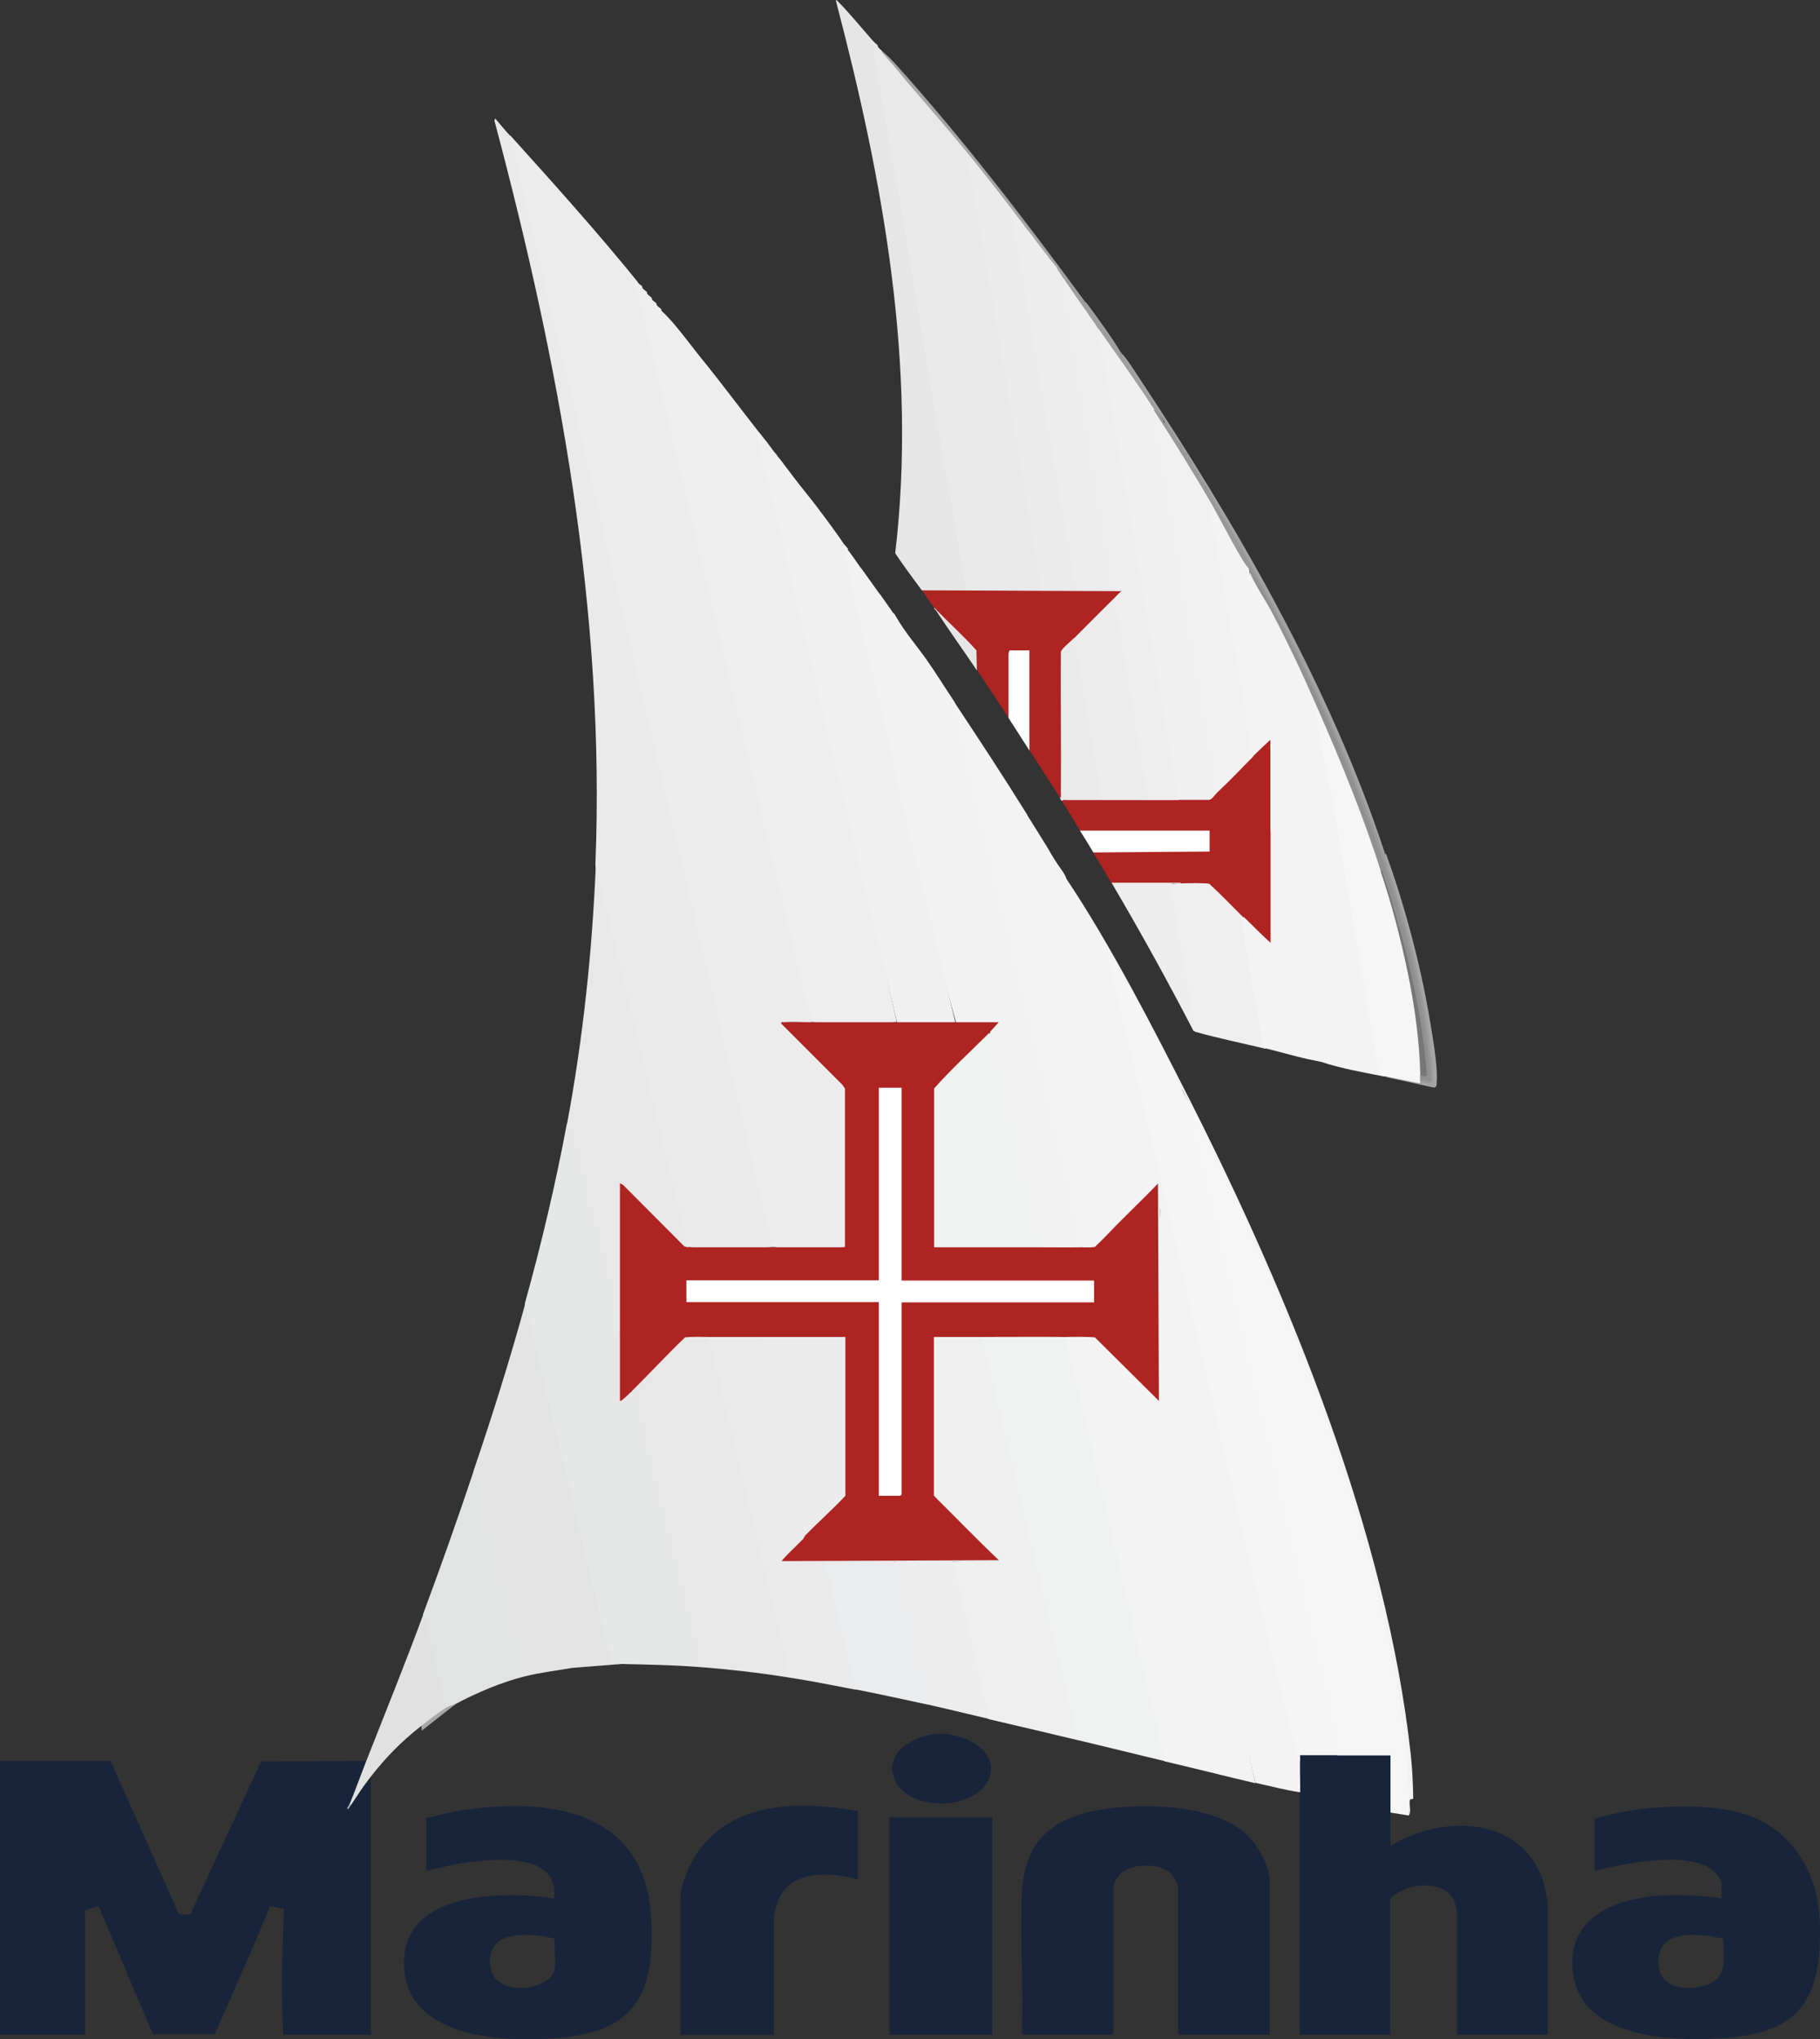 <?xml version="1.0" encoding="UTF-8"?>
<svg id="Camada_2" data-name="Camada 2" xmlns="http://www.w3.org/2000/svg" viewBox="0 0 80 89.61">
  <rect x="0" y="0" width="80" height="89.61" fill="#333333" stroke="none"/>
  <defs>
    <style>
      .cls-1 {
        fill: #f4f3f4;
      }

      .cls-2 {
        fill: #f1f1f1;
      }

      .cls-3 {
        fill: #efeeee;
      }

      .cls-4 {
        fill: #e2e3e3;
      }

      .cls-5 {
        fill: #eaeaea;
      }

      .cls-6 {
        fill: #efefef;
      }

      .cls-7 {
        fill: #f6f6f6;
      }

      .cls-8 {
        fill: #e7e6e6;
      }

      .cls-9 {
        fill: #e4e4e4;
      }

      .cls-10 {
        fill: #ebebeb;
      }

      .cls-11 {
        fill: #ad2421;
      }

      .cls-12 {
        fill: #e6e7e7;
      }

      .cls-13 {
        fill: #a5a5a4;
      }

      .cls-14 {
        fill: #a8a6a6;
      }

      .cls-15 {
        fill: #e9e8e8;
      }

      .cls-16 {
        fill: #aaaeb4;
      }

      .cls-17 {
        fill: #dcc7c6;
      }

      .cls-18 {
        fill: #eeeded;
      }

      .cls-19 {
        fill: #787777;
      }

      .cls-20 {
        fill: #e9e9e9;
      }

      .cls-21 {
        fill: #e0e1e0;
      }

      .cls-22 {
        fill: #fefefe;
      }

      .cls-23 {
        fill: #a5a4a4;
      }

      .cls-24 {
        fill: #90908f;
      }

      .cls-25 {
        fill: #e8e9e8;
      }

      .cls-26 {
        fill: #f2f2f2;
      }

      .cls-27 {
        fill: #f5f5f5;
      }

      .cls-28 {
        fill: #f0f0f0;
      }

      .cls-29 {
        fill: #ebeced;
      }

      .cls-30 {
        fill: #989898;
      }

      .cls-31 {
        fill: #182439;
      }

      .cls-32 {
        fill: #f3f3f3;
      }

      .cls-33 {
        fill: #f0f1f1;
      }

      .cls-34 {
        fill: #a3a1a1;
      }

      .cls-35 {
        fill: #9f9e9d;
      }

      .cls-36 {
        fill: #ececec;
      }
    </style>
  </defs>
  <g id="Camada_1-2" data-name="Camada 1">
    <g id="Camada_1-2" data-name="Camada 1-2">
      <g>
        <path class="cls-31" d="M79.98,84.22c.03.4.02.98,0,1.38-.16,2.67-1.35,3.7-3.96,3.94-2.16.19-6.33.13-6.84-2.63-.4-2.16,1.07-3.2,3-3.52,1.14-.19,2.35-.11,3.49.03v-.69c0-.16-.31-.51-.45-.6-1.16-.79-3.82-.24-5.13.08v-2.3c.47-.11.94-.24,1.42-.32,1.62-.27,4.01-.37,5.54.26,1.82.75,2.8,2.47,2.93,4.38h0ZM75.74,85.19c-.86-.19-2.63-.47-2.82.75s.8,1.58,1.82,1.36c1.26-.27,1-1.05,1.01-2.1h0Z"/>
        <path class="cls-36" d="M28.03,12.41c2.4,10.11,4.83,20.37,7.28,30.79l.35,1.72-.14.08h-1.02l2.61,2.6c.09.08.11.16.06.22l.08.03v6.9l-.08.05c-1.06.1-2.12.1-3.18,0l-.09-.02c-3.85-16.25-7.69-32.51-11.54-48.76l.07-.07c1.91,2.12,3.82,4.24,5.61,6.45h0Z"/>
        <path class="cls-31" d="M16.3,78.06v11.35h-3.85c-.09-1.84-.05-3.69.04-5.53l-.62-.12c-.77,1.9-1.61,3.76-2.43,5.63h-2.72l-2.39-5.64-.63.21c-.02.05.04.12.04.15v5.3H0v-12.03h4.86l2.98,6.68c.09.13.37.04.52.07l3.12-6.73,4.61-.02c-.11.64-.35,1.3-.71,1.84-.04.15-.02.17.04.08.14-.37.43-.89.71-1.18.04-.05.11-.06.16-.08h0Z"/>
        <path class="cls-3" d="M28.03,12.41s.06.06.08.08l.13.17s.05.06.08.08l.13.17s.05.06.08.08l.13.17s.05.06.08.08l.13.17s.05.06.08.08l.13.17c.55.5,1.19,1.39,1.67,1.99.89,1.09,1.73,2.22,2.6,3.33.04.08.02.14-.02.07,2.1,8.61,4.13,17.23,6.09,25.86-1.25.12-2.52.12-3.77,0-2.54-10.82-5.16-21.63-7.71-32.45l.09-.06h0Z"/>
        <path class="cls-5" d="M22.41,5.95l11.56,48.85c-1.24.1-2.49.1-3.73,0l-.08-.05c-1.33-5.36-2.64-10.74-3.93-16.14l-.06-.61c.45-11.07-1.6-22.06-4.44-32.71l.04-.08c.21.24.41.5.63.73h0Z"/>
        <path class="cls-31" d="M58.86,77.14c.77-.12,1.54-.1,2.31-.05.05.85.06,1.71-.05,2.56v1.47c2.75-1.67,6.66-1.11,6.91,2.66v5.63h-3.98v-5.38c0-.06-.08-.37-.11-.44-.27-.79-1.34-.84-2.02-.64-.14.04-.81.38-.81.49v5.97h-3.98c0-3.55-.01-7.1,0-10.64-.08-.11-.08-.23,0-.34-.13-.34-.15-.88,0-1.22-.07,0-.07-.14-.03-.14.59-.05,1.17-.04,1.75.06h0Z"/>
        <path class="cls-31" d="M55.81,89.41h-3.96s-.06-.06-.06-.06v-6.41c0-.13-.23-.53-.34-.63-.51-.46-1.83-.45-2.28.11-.07.09-.23.38-.23.48v6.45s-.06.06-.06.06h-3.9s-.07-.1-.06-.14c.08-1.99-.09-4.05,0-6.04.09-1.87.84-3,2.67-3.53,1.88-.54,5.49-.52,7.07.79.57.47,1.15,1.45,1.15,2.2v6.72h0Z"/>
        <path class="cls-31" d="M18.73,79.9c.47-.11.94-.24,1.42-.32,3.88-.64,8.21-.09,8.47,4.7.17,3.16-.57,4.95-3.92,5.26-2.32.22-6.68.12-6.93-3-.28-3.41,4.24-3.47,6.58-3.12.24-1.87-2.17-1.76-3.41-1.63-.74.07-1.48.25-2.2.42v-2.3h0ZM24.38,85.19c-1.07-.26-3.03-.45-2.83,1.22.17,1.41,2.66,1.07,2.83.13.07-.39-.03-.94,0-1.35h0Z"/>
        <path class="cls-26" d="M37.25,24.14c.19.24.37.51.54.75.02.07.07.12.13.17.21.29.42.59.63.88.02.07.07.12.13.17.19.27.4.56.59.84l.13.17c.38.67.91,1.27,1.35,1.9s.8,1.22,1.21,1.83c1.81,7.75,3.67,15.56,5.56,23.42.08.21.09.39.01.55-.57.14-1.23.13-1.8,0l-.09-.03c-.73-3.09-1.45-6.18-2.18-9.27l.06-.13c-.01-.12.18-.37.27-.41.03-.02.13-.01.13-.01-.64.06-1.27.07-1.9-.04-1.07-3.88-2.08-7.99-2.87-11.8-.71-2.91-1.4-5.82-2.06-8.74-.11-.6-.03-.56.2-.25h0Z"/>
        <path class="cls-12" d="M27.27,58.79c.09.88.1,1.76.07,2.64l.3-.28.09.03.09.02c.97,3.99,1.94,7.98,2.91,11.98l-.07.07c-1.14-.09-2.22-.1-3.35-.13-.17.02-.34.02-.51,0l-.03-.06-3.7-15.45v-.33c.72-2.59,1.36-5.28,1.85-7.92h.09c.72,2.9,1.44,5.81,2.17,8.72l.09.71h0Z"/>
        <path class="cls-7" d="M61.92,79.78l-.8-.13c0-.84,0-1.68,0-2.51h-2.26l-.09-.02c-2.28-9.7-4.57-19.41-6.85-29.11l.07-.07c1.15,2.09,2.16,4.27,3.14,6.45,3.03,6.8,5.57,13.96,6.6,21.29.16,1.37.32,2.74.19,4.1h0Z"/>
        <path class="cls-32" d="M50.9,52c-.14-.12.11-.15.12-.06.07.42.07.86-.04,1.28.05.47.08.94.09,1.4v6.31s.08.17.08.17c1.39,5.64,2.74,11.39,4.03,17.26-1.33-.31-2.65-.65-3.98-.96l-.1-.08c-1.44-6.17-2.88-12.33-4.32-18.5l.07-.07.16-.08c.4-.02.79,0,1.18.04.89.89,1.79,1.76,2.67,2.62l-.04-9.15.08-.18h0Z"/>
        <path class="cls-33" d="M46.84,58.75l4.36,18.64c-1.27-.3-2.54-.62-3.81-.92l-.1-.08c-1.4-5.86-2.8-11.72-4.2-17.58l.07-.07c1.22-.13,2.47-.14,3.69,0Z"/>
        <path class="cls-28" d="M33.35,18.98s.03.03.04.04c.02.07.07.12.13.17.05.07.11.14.17.21.07.12.15.24.25.34.05.07.11.14.17.21.02.07.07.12.13.17.1.13.2.25.29.38l.38.5c.33.44.69.86,1.02,1.3.45.6.91,1.21,1.32,1.84-.04-.06-.16-.15-.21-.21.66,3.07,1.44,6.12,2.16,9.17.08.36.12.73.21,1.09.84,3.58,1.71,7.15,2.58,10.73-.85.1-1.7.1-2.56,0-2.06-8.62-4.13-17.24-6.16-25.87l.09-.06h0Z"/>
        <path class="cls-15" d="M31.17,58.75l.09.02,3.49,14.61c.04.17,0,.28-.1.33-1.32-.21-2.65-.36-3.98-.46l-2.93-12.07c.03-.06.06-.12.09-.17s.07-.11.11-.15c.7-.73,1.41-1.45,2.14-2.16.32-.04.64-.05.96-.03l.13.08h0Z"/>
        <path class="cls-6" d="M43.15,58.75l4.23,17.72c-1.3-.31-2.6-.62-3.9-.92l-.1-.06c-.52-2.26-1.05-4.52-1.56-6.79l.07-.07c.67-.05,1.34-.06,2.01-.03v-.05c-.16-.1-.32-.21-.47-.34-.83-.78-1.67-1.61-2.38-2.49l-.08-.03v-6.9l.08-.05c.7-.12,1.4-.11,2.09,0h0Z"/>
        <path class="cls-9" d="M27.32,73.12l-2.15.17c-.69.12-1.4.2-2.08.37h-.09c-.73-2.91-1.46-5.81-2.19-8.72v-.29c.82-2.41,1.61-4.92,2.28-7.37l3.78,15.77c.04.12.34.07.45.07h0Z"/>
        <path class="cls-31" d="M37.71,79.57v3.02c-1.22-.34-3-.45-3.52.98-.05.13-.17.55-.17.67v5.18h-4.11v-6.05c0-.59.47-1.6.82-2.07,1.63-2.19,4.53-2.15,6.97-1.72h0Z"/>
        <path class="cls-1" d="M45.16,35.83c.14.22.28.45.42.67.03.08.06.15.13.21.07.11.14.22.21.34.07.15.15.29.25.42.11.18.22.36.34.54l.38.63c1.95,2.92,3.78,6.49,5.38,9.64,4.39,8.66,8.67,19.09,9.74,28.8.07.64.1,1.31.11,1.95-.03.05-.14.02-.15.06-.05.17.08.51-.04.69,0-3.67-.72-7.34-1.64-10.87-1.89-7.24-4.91-14.32-8.29-20.97l-.16-.18c-.98-1.92-1.99-3.78-3.02-5.58.67,2.69,1.31,5.38,1.94,8.08,1.84,7.85,3.68,15.69,5.53,23.54.29,1.23.6,2.5.86,3.44-.02.4,0,.82,0,1.22-.06.13-.24.02-.27-.1-1.96-8.17-3.88-16.37-5.8-24.54l-.09-.58v-1.26c-.08-.02-.06.02-.08.04-.39.6-.96,1.15-1.55,1.55-.11.04-.18-.02-.21-.19-1.44-5.71-2.87-11.78-4.14-17.43-.03-.17.04-.27.16-.11h0Z"/>
        <path class="cls-32" d="M41.94,30.84c1.1,1.66,2.18,3.3,3.23,4.99-.1-.07-.09-.05-.08.06.02.26.13.6.19.86,1.25,5.46,2.52,10.95,3.91,16.37.04.14.05.35.18.43-.01.04-.02.08-.04.12-.1.23-.89,1-1.13,1.18-.07.05-.62.09-.67-.05-.03-.31-.12-.62-.19-.92-1.81-7.66-3.68-15.31-5.47-22.98l.09-.06h0Z"/>
        <rect class="cls-31" x="39.09" y="79.86" width="4.53" height="9.55"/>
        <path class="cls-15" d="M30.25,54.81c-.01.12-.15.06-.23,0l-2.69-2.69c.05,2.22.06,4.45-.05,6.67l-2.35-9.43c.7-3.75,1.1-7.55,1.26-11.35l4.06,16.8h0Z"/>
        <path class="cls-1" d="M50.99,53.21c.1.17.13.4.18.59,1.96,8.16,3.81,16.35,5.79,24.5.01.1.11.08.19.12v.34c-.66-.1-1.32-.27-1.97-.42-1.33-5.62-2.68-11.23-4-16.84-.05-.2-.09-.39-.19-.57-.01-2.58,0-5.15,0-7.73h0Z"/>
        <path class="cls-5" d="M33.35,58.75l.09.03c.67,2.85,1.34,5.7,2.02,8.55l-.06.13c.07.07.04.12-.02.2l-.83.85,9.17-.04.18.08s.06,0,.04.08h-2.05c-.85.12-1.71.11-2.56,0-.98.11-1.97.11-2.96.06l1.31,5.49-.07.07c-.99-.19-1.98-.39-2.97-.54l.03-.26-3.51-14.7c.71-.13,1.47-.13,2.18,0h0Z"/>
        <path class="cls-8" d="M38.34,1.76l.14.3,4.04,23.77s-.05,0-.04,0c.45-.04.91-.05,1.35.06.65-.11,1.32-.12,1.97,0,.5-.1,1.01-.1,1.51,0,.53-.13,1.15-.14,1.67,0,.11-.13.41-.13.42.05,0,.07-.07.09-.13.03l-.18.08c-2.82-.01-5.65-.03-8.47-.04l-.11-.08c-.39-.54-.8-1.07-1.16-1.62.97-8.22-.53-16.35-2.6-24.25,0-.02-.01-.07.02-.06.56.56,1.05,1.17,1.57,1.76h0Z"/>
        <path class="cls-25" d="M38.46,1.89l.13.17c.06.07.09.1.17.17.02.03.03.06.06.08.4.41.79.85,1.16,1.3.06.07.1.16.12.25l.13.27c1.22,7.24,2.45,14.47,3.67,21.7l-.07.07c-.46,0-.92,0-1.38,0L38.34,1.76c.05.06.08.08.13.13h0Z"/>
        <path class="cls-11" d="M55.85,36.45c.09,1.67.12,3.34.04,5.01-.03.08-1.2-.88-1.21-1.15-.1-.04-.19-.09-.27-.15l-1.28-1.26c-.38-.03-.77-.02-1.16-.01l-.05-.08c-.13.02-.27.03-.41.02l-.03.06h-2.51l-.11-.08c-.26-.45-.53-.9-.8-1.34l.03-.08,5.03-.04.05.08s-.08-.01-.08-.04c-.01-.11-.01-.82.03-.86.01-.01.03-.02.06-.03,0,.03,0,.08-.03.08-1.69.03-3.44.03-5.14,0-.21.03-.39,0-.53-.08-.26-.43-.53-.87-.8-1.3-.02-.02-.02-.05-.02-.08,0-.09,1.49-.07,1.78.04.68-.12,1.37-.11,2.05,0,.42-.12.88-.12,1.3,0,.44-.09.89-.12,1.35-.08.1-.06.19-.15.26-.26h.11s.05-.1.08-.14c.16-.26,1.1-1.21,1.36-1.37.05-.03.1-.05.15-.07.14-.34.45-.59.79-.74.09,1.32.05,2.64-.04,3.96h0Z"/>
        <path class="cls-11" d="M49.27,25.98c-.02.17-.12.28-.29.29-.49.67-1.1,1.26-1.76,1.76l-.02.12c-.17.16-.34.32-.48.5v6.3c0,.1-.01.18-.12.12-.44-.7-.89-1.4-1.34-2.09l-.08-.27v-4.08l.08-.05s-.02.08-.05.08c-.08,0-.72.02-.75,0s-.05-.05-.06-.08c.02.96.03,1.94.02,2.92l-.08.05c-.46-.7-.92-1.4-1.38-2.09-.1-.27-.13-.55-.09-.84-.6-.57-1.15-1.16-1.67-1.8-.06-.02-.11-.07-.13-.13-.25-.27-.34-.48-.54-.75l8.76.04h0Z"/>
        <path class="cls-4" d="M20.82,64.65l2.26,9.01c-1.06.27-2.09.71-3.06,1.22-.12.1-.23.14-.34.13l-.15.03c-.41-1.32-.71-2.74-.94-4.09.77-2.08,1.52-4.18,2.22-6.28h0Z"/>
        <path class="cls-32" d="M53.29,22.17l.05-.02c.5.91,1.02,1.81,1.55,2.69l-.02.09c.06.02.11.14.04.17,1.23,7.18,2.47,14.37,3.72,21.57.56.14,1.17.29,1.82.46l.16.09c.05-.14.37-.08.34.08h-.13c-.91-.18-1.84-.34-2.72-.63l-.54-.14c-.62-3.36-1.19-6.72-1.72-10.08v-3.94c-.25.23-.51.47-.75.71-.08.08-.1.05-.15-.03-.55-3.37-1.15-6.97-1.78-10.44-.11-.3-.13-.64.13-.59h0Z"/>
        <path class="cls-6" d="M54.68,40.31c.24,1.93.56,3.85.96,5.78-1.03-.25-2.08-.46-3.1-.75-.08-.06-.12-.21-.14-.31l-1.01-6,.02-.17c.17-.01.33-.03.49-.04.19-.01,1.15-.03,1.26.02.52.48,1.01.99,1.51,1.49h0Z"/>
        <path class="cls-29" d="M39.34,68.63l.09.03c.48,2.06.96,4.12,1.44,6.18l-.07.07c-1.06-.23-2.12-.46-3.18-.67l-1.34-5.61h3.06Z"/>
        <path class="cls-18" d="M41.9,68.63l1.59,6.91c-.89-.21-1.79-.43-2.68-.63l-1.47-6.28h2.56Z"/>
        <path class="cls-32" d="M55.85,36.45c.08.1.09.25.11.37.58,3.14,1.05,6.3,1.62,9.44l.08.27c.16.03.3.09.45.13-.83-.13-1.65-.39-2.47-.59l-.13-.1c-.17-1.12-.4-2.24-.58-3.36-.1-.65-.29-1.51-.33-2.14,0-.08-.03-.14.08-.17.39.38.77.77,1.17,1.13v-4.99h0Z"/>
        <path class="cls-31" d="M41.22,76.19c1.08-.07,2.85.75,2.2,2.07s-3.56,1.35-4.11-.1c-.45-1.19.91-1.91,1.91-1.97h0Z"/>
        <path class="cls-21" d="M18.6,70.94c.08.04.07.12.09.19.29,1.2.52,2.61.89,3.76.02.07,0,.14.11.12,0,.03,0,.06-.02.08-.3.24-.69.54-1,.75h-.15c-.87.68-1.54,1.36-2.22,2.23-.34.43-.58.81-.88,1.26-.05.05-.07.02-.04-.08.25-.61.47-1.23.71-1.84.84-2.14,1.72-4.3,2.51-6.45h0Z"/>
        <path class="cls-18" d="M51.91,38.8s-.05.04-.1.04c-.1.01-.21-.02-.31,0l-.02.17,1.07,6.32-.09-.03c-1.14-2.2-2.34-4.37-3.6-6.51h3.06,0Z"/>
        <path class="cls-5" d="M48.43,35.16c-.51,0-1.02,0-1.53,0-.07,0-.19-.03-.23.04-.03-.04-.06-.08-.08-.13.07-.04.04-.16.04-.23.02-2.07-.02-4.13,0-6.2.03-.13.46-.48.59-.61.03,0,.08,0,.09.02.4,2.19.81,4.49,1.14,6.7.06.18.06.32-.02.41h0Z"/>
        <path class="cls-22" d="M47.47,36.5h5.7v.92l-5.11.04c-.19-.32-.39-.64-.59-.96Z"/>
        <path class="cls-22" d="M44.33,31.55v-2.83s.03-.14.06-.14h.86v4.4c-.31-.48-.61-.95-.92-1.43h0Z"/>
        <path class="cls-23" d="M49.31,15.55c.14.08.57.77.7.96,4.3,6.48,8.43,13.57,10.87,21v.04c-.84-2.18-1.69-4.35-2.66-6.48-1.54-3.37-3.33-6.6-5.22-9.7-.1.03-.16-.04-.08-.13l-.25-.42c-.1.04-.14-.04-.08-.13l-.25-.42c-.1.01-.14-.04-.08-.13l-.13-.21c-.1.05-.25-.18-.17-.25-.06-.06-.1-.13-.13-.21-.1.04-.23-.18-.17-.25-.06-.06-.1-.13-.13-.21-.15-.07-.25-.21-.25-.38-.05-.04-.07-.1-.08-.17-.72-.94-1.41-1.93-1.97-2.97.02-.02.05,0,.08.04h0Z"/>
        <path class="cls-23" d="M38.75,2.22c.22.19.4.36.61.59,2.94,3.26,5.73,6.9,8.32,10.43-.01.02-.03.02-.04,0h-.08c-.37-.49-.73-.98-1.1-1.47-.09-.04-.18-.09-.24-.16-.39-.44-.81-.99-1.05-1.51-.09-.01-.11-.08-.13-.17-.22-.12-.36-.3-.42-.54-.75-.75-1.41-1.61-1.97-2.51-.15-.12-.3-.24-.42-.38-.61-.71-1.23-1.43-1.83-2.15-.06-.07-.11-.15-.16-.23s-.1-.17-.14-.25c-.41-.48-.81-.99-1.24-1.47-.05-.05-.1-.09-.1-.17h0Z"/>
        <path class="cls-8" d="M42.94,29.46c-.59-.88-1.22-1.75-1.8-2.64h.04c.57.59,1.19,1.14,1.74,1.76l.02.88Z"/>
        <path class="cls-14" d="M60.83,47.31s.09,0,.13,0c.5-.03,1.01.08,1.47.29.18-.01.42.03.58.09-.13-3.41-1.03-6.74-2.1-9.96l-.02-.19s0-.03,0-.04c.06.04.07.11.09.18.77,2.13,1.43,4.62,1.82,6.85.13.77.42,2.32.35,3.05,0,.09,0,.21-.13.21l-2.18-.48h0Z"/>
        <path class="cls-14" d="M20.03,74.88l-1.49,1.17-.02-.21c.36-.28.78-.62,1.17-.84.08-.05.25-.08.34-.13Z"/>
        <path class="cls-13" d="M49.31,15.55s-.06-.03-.08-.04c-.62-.67-1.16-1.45-1.59-2.26h.04s.07.04.1.09c.53.72,1.07,1.45,1.53,2.22h0Z"/>
        <path class="cls-32" d="M46.17,37.46c-.11-.1-.21-.27-.25-.42.08.13.17.28.25.42Z"/>
        <path class="cls-32" d="M46.88,38.63c-.13-.19-.31-.39-.38-.63.13.19.31.39.38.63Z"/>
        <path class="cls-32" d="M45.71,36.71c-.08-.04-.12-.12-.13-.21.04.06.09.14.13.21Z"/>
        <path class="cls-36" d="M29.08,13.66c-.05-.05-.13-.06-.13-.17.05.05.13.06.13.17Z"/>
        <path class="cls-36" d="M28.87,13.41c-.05-.05-.13-.06-.13-.17.05.05.13.06.13.17Z"/>
        <path class="cls-28" d="M39.38,27.11c-.1-.02-.1-.12-.13-.17.1.03.09.11.13.17Z"/>
        <path class="cls-36" d="M28.66,13.16c-.05-.05-.13-.06-.13-.17.05.05.13.06.13.17Z"/>
        <path class="cls-36" d="M28.24,12.66c-.05-.05-.13-.06-.13-.17.04.04.14.06.13.17Z"/>
        <path class="cls-28" d="M37.92,25.06c-.07-.03-.12-.09-.13-.17.04.05.09.11.13.17Z"/>
        <path class="cls-36" d="M28.45,12.91c-.05-.05-.13-.06-.13-.17.05.05.13.06.13.17Z"/>
        <path class="cls-28" d="M38.67,26.11c-.07-.03-.12-.09-.13-.17.04.05.09.11.13.17Z"/>
        <path class="cls-8" d="M38.59,2.06s-.13-.06-.13-.17c.05.05.13.06.13.17Z"/>
        <path class="cls-3" d="M34.9,20.99l-.38-.5c.13.16.26.34.38.5Z"/>
        <path class="cls-3" d="M34.23,20.11c-.07-.03-.12-.09-.13-.17.04.05.09.12.13.17Z"/>
        <path class="cls-3" d="M33.94,19.74c-.11-.07-.21-.21-.25-.34.08.11.17.23.25.34Z"/>
        <path class="cls-3" d="M33.52,19.19c-.07-.03-.12-.09-.13-.17.04.05.09.12.13.17Z"/>
        <path class="cls-17" d="M41.18,26.82h-.04s-.1-.05-.08-.13c.04.04.08.08.13.13Z"/>
        <path class="cls-11" d="M35.65,44.92c1.26,0,2.52,0,3.77,0h4.48c-.14.15-.28.32-.42.46l-.07.14c-.69.71-1.4,1.43-2.1,2.14-.07.07-.17.12-.26.17l.08.03v6.9l-.08.05c1.54-.13,3.11-.12,4.65,0,.6,0,1.2.01,1.8,0,.21,0,.42.02.63-.02.42-.39.81-.83,1.22-1.23.52-.52,1.04-1.02,1.55-1.55l.04,9.55-2.81-2.79c-.43-.04-.87-.02-1.3-.02-1.23-.01-2.46,0-3.69,0h-2.09v6.98c.95.94,1.88,1.9,2.85,2.83l-9.55.04c.29-.34.63-.64.94-.96.05-.05.08-.14.1-.17l.06-.14c.45-.5.94-.98,1.44-1.44.03-.03.08-.06.12-.09s.09-.05.14-.07l-.08-.03v-6.9l.08-.05c-1.27.12-2.54.12-3.81,0-.72,0-1.45,0-2.18,0-.35,0-.7-.02-1.05.02-.82.78-1.58,1.62-2.39,2.41-.09.09-.24.24-.34.31-.04.03-.05.08-.13.06v-2.76c0-2.26,0-4.53,0-6.79l.13.06,2.7,2.71.15.04h6.91v-6.98l-.12-.17-2.68-2.68c-.02-.09.04-.06.1-.06.38-.03.81,0,1.19,0h0Z"/>
        <path class="cls-16" d="M15.42,79.32c-.05.07-.07.19-.17.17.03-.08.09-.17.13-.25l.04.08Z"/>
        <path class="cls-27" d="M51.99,47.93l6.87,29.2h-1.72s0,.06,0,.08c-.1.02-.09-.05-.12-.11-.07-.18-.11-.41-.16-.6-2.86-11.42-5.34-22.95-8.15-34.38.02-.31.18.04.26.17,1.07,1.8,2.06,3.77,3.01,5.64h0Z"/>
        <path class="cls-33" d="M45.71,54.81c-1.55,0-3.1,0-4.65,0v-6.98c.76-.86,1.62-1.64,2.43-2.45l2.22,9.43h0Z"/>
        <path class="cls-10" d="M33.35,58.75c1.27,0,2.54,0,3.81,0v6.98c-.56.6-1.19,1.15-1.76,1.74l-2.05-8.72h0Z"/>
        <path class="cls-20" d="M42.65,6.87c.05.08.05.14,0,.19l3.21,18.76-.07.07c-.65,0-1.31,0-1.97,0l-3.73-22.04c.85,1,1.72,1.99,2.56,3.02h0Z"/>
        <path class="cls-3" d="M48.27,14.42l.15.36c1.15,6.78,2.3,13.55,3.45,20.31l-.07.07c-.43,0-.87,0-1.3,0l-.09-.02c-.5-2.91-.99-5.82-1.48-8.74l.06-.13c.1-.1.19-.2.29-.29.02-.02.06,0,.04-.08-.11,0-.22,0-.34,0l-.09-.03c-.76-4.56-1.53-9.13-2.29-13.69l.07-.06c.59.71,1.19,1.47,1.59,2.3h0Z"/>
        <path class="cls-10" d="M42.65,6.87c.67.83,1.32,1.67,1.97,2.51l-.05.1c.93,5.44,1.86,10.89,2.8,16.34l-.07.07h-1.51l-3.22-18.84.08-.18h0Z"/>
        <path class="cls-18" d="M44.62,9.39c.14.18.28.36.42.54,0,.09.05.14.13.17.43.56.85,1.14,1.3,1.68.11.12.18.23.21.34l2.3,13.78c-.56-.01-1.12,0-1.67,0l-2.8-16.33c-.01-.13-.06-.21.12-.18h0Z"/>
        <path class="cls-28" d="M48.27,14.42l.19.17c.73.97,1.42,1.97,2.07,2.99l.09.23c.86,4.9,1.69,9.83,2.5,14.78.19.8.32,1.54.39,2.23-.1.09-.23.31-.36.33-.45,0-.91,0-1.36,0l-3.52-20.74h0Z"/>
        <path class="cls-2" d="M50.74,18.02c.95,1.32,1.84,2.7,2.56,4.15l-.12.13c.49,2.96,1.07,5.9,1.54,8.86.1.63.13,1.27.28,1.9.02.07.02.15.1.17-.53.53-1.04,1.08-1.59,1.59-.08-.04-.07-.12-.08-.19-1.11-5.52-1.79-11.14-2.87-16.66l.06-.16c.11,0,.18.12.13.21h0Z"/>
        <path class="cls-36" d="M50.49,35.16c-.68,0-1.37,0-2.05,0l-1.22-7.12c.58-.59,1.17-1.17,1.76-1.76l1.51,8.88h0Z"/>
        <path class="cls-1" d="M57.94,31.18c.02.39.07.81.16,1.24.86,4.26,1.66,8.8,2.35,13.24.08.52.13,1.04.18,1.57-.69-.14-1.38-.3-2.05-.49l-3.68-21.28.04-.35.07.03c1.05,1.83,2.01,3.76,2.89,5.77l.06.28h0Z"/>
        <path class="cls-7" d="M57.94,31.18c.05.06.1.12.14.18s.08.12.11.19c.9,2.05,1.78,4.17,2.46,6.31.02.07.03.14.04.22s.01.15.01.23c.93,2.79,1.69,5.71,1.79,8.66,0,.05-.01.1-.02.15s-.03.1-.05.15c.08.05.08.12,0,.17.08.02.08.06,0,.08.07.04.08.07,0,.08-.49-.09-.98-.2-1.47-.29-.09-.09-.23-.06-.34-.08-.65-3.89-1.29-7.78-1.98-11.66-.24-1.36-.65-2.88-.78-4.25,0-.08-.05-.16.08-.14h0Z"/>
        <path class="cls-24" d="M54.89,24.93c-.09-.05.04-.12.06-.09,1.14,1.9,2.17,4.01,3.09,6.02,1.99,4.31,3.79,9.05,4.55,13.72.15.95.31,1.99.33,2.95,0,.04-.49-.01-.5-.1v-.17c.03-.08.1-.09.2-.04-.27-3.01-.94-6.04-1.92-8.92-.75-2.38-1.76-4.84-2.76-7.12-.63-1.44-1.3-2.89-2.03-4.27-.29-.56-.77-1.23-.99-1.8-.02-.05-.02-.11-.04-.17h0Z"/>
        <path class="cls-30" d="M51.2,18.56s.06.04.08.08c.08.13.17.25.25.38.03.08.06.15.13.21.06.1.11.16.17.25.03.08.06.15.13.21.06.1.09.16.17.25.05.07.09.14.13.21.03.03.05.08.08.13l.25.42s.05.08.08.13l.25.42s.05.08.08.13c3.34,5.47,6.31,11.34,8.26,17.47.91,2.85,1.6,5.79,1.75,8.78,0,.06-.55,0-.59-.11v-.08l.46.08c-.28-4.4-1.63-8.72-3.24-12.79-1.34-3.38-2.93-6.69-4.73-9.83-.02,0-.03.04-.04.04-.16-.03-1.4-2.43-1.59-2.76-.82-1.4-1.67-2.78-2.56-4.15.02-.02.04-.04.05-.03.08.02.36.48.41.58h0Z"/>
        <path class="cls-34" d="M53,21.37c.68.98,1.28,2.09,1.88,3.13.57,1.01,1.16,2.05,1.69,3.08,1.66,3.22,3.08,6.55,4.31,9.96,1.07,3.29,2.05,6.69,2.18,10.18-.21-.03-.42-.09-.63-.13v-.08c.17.06.36.09.54.08-.19-3.63-1.17-7.26-2.39-10.66-1.6-4.47-3.69-8.77-6.03-12.87-.52-.9-1.07-1.78-1.56-2.7h0Z"/>
        <path class="cls-35" d="M47.64,13.24c.54.74,1.08,1.5,1.59,2.26.67.98,1.32,1.98,1.97,2.97.02.04.02.07,0,.08-.17-.18-.26-.43-.46-.54-.04-.07-.08-.14-.13-.21-.75-1.15-1.56-2.27-2.35-3.39-.53-.76-1.08-1.53-1.59-2.3-.07-.11-.17-.21-.21-.34.37.33.82.98,1.17,1.47h0Z"/>
        <path class="cls-34" d="M51.66,19.23c-.08-.04-.12-.12-.13-.21.06.09.08.12.13.21Z"/>
        <path class="cls-34" d="M51.95,19.7c-.08-.04-.12-.12-.13-.21.07.1.07.12.13.21Z"/>
        <path class="cls-34" d="M52.24,20.16c-.05-.06-.13-.09-.13-.21.05.06.16.07.13.21Z"/>
        <path class="cls-34" d="M52.58,20.7c-.09-.13-.22-.25-.25-.42.08.11.25.25.25.42Z"/>
        <path class="cls-34" d="M52.92,21.25c-.09-.13-.22-.25-.25-.42.08.11.25.26.25.42Z"/>
        <path class="cls-34" d="M51.28,18.65s-.06-.06-.08-.08v-.08c.05.08.07.14.08.17Z"/>
        <path class="cls-10" d="M45.16,10.1c-.16.02-.13-.02-.13-.17.04.06.08.11.13.17Z"/>
        <path class="cls-22" d="M39.63,47.81v8.46h8.46v.96h-8.46v8.44s-.06.06-.06.06h-.94v-8.51h-8.46v-.96h8.46v-8.46h1.01Z"/>
        <path class="cls-19" d="M62.43,47.27c-.05-2.9-.85-6.21-1.72-8.97l.05-.03c.94,2.9,1.72,5.88,1.96,8.93-.03.17-.18.06-.29.06Z"/>
      </g>
    </g>
  </g>
</svg>